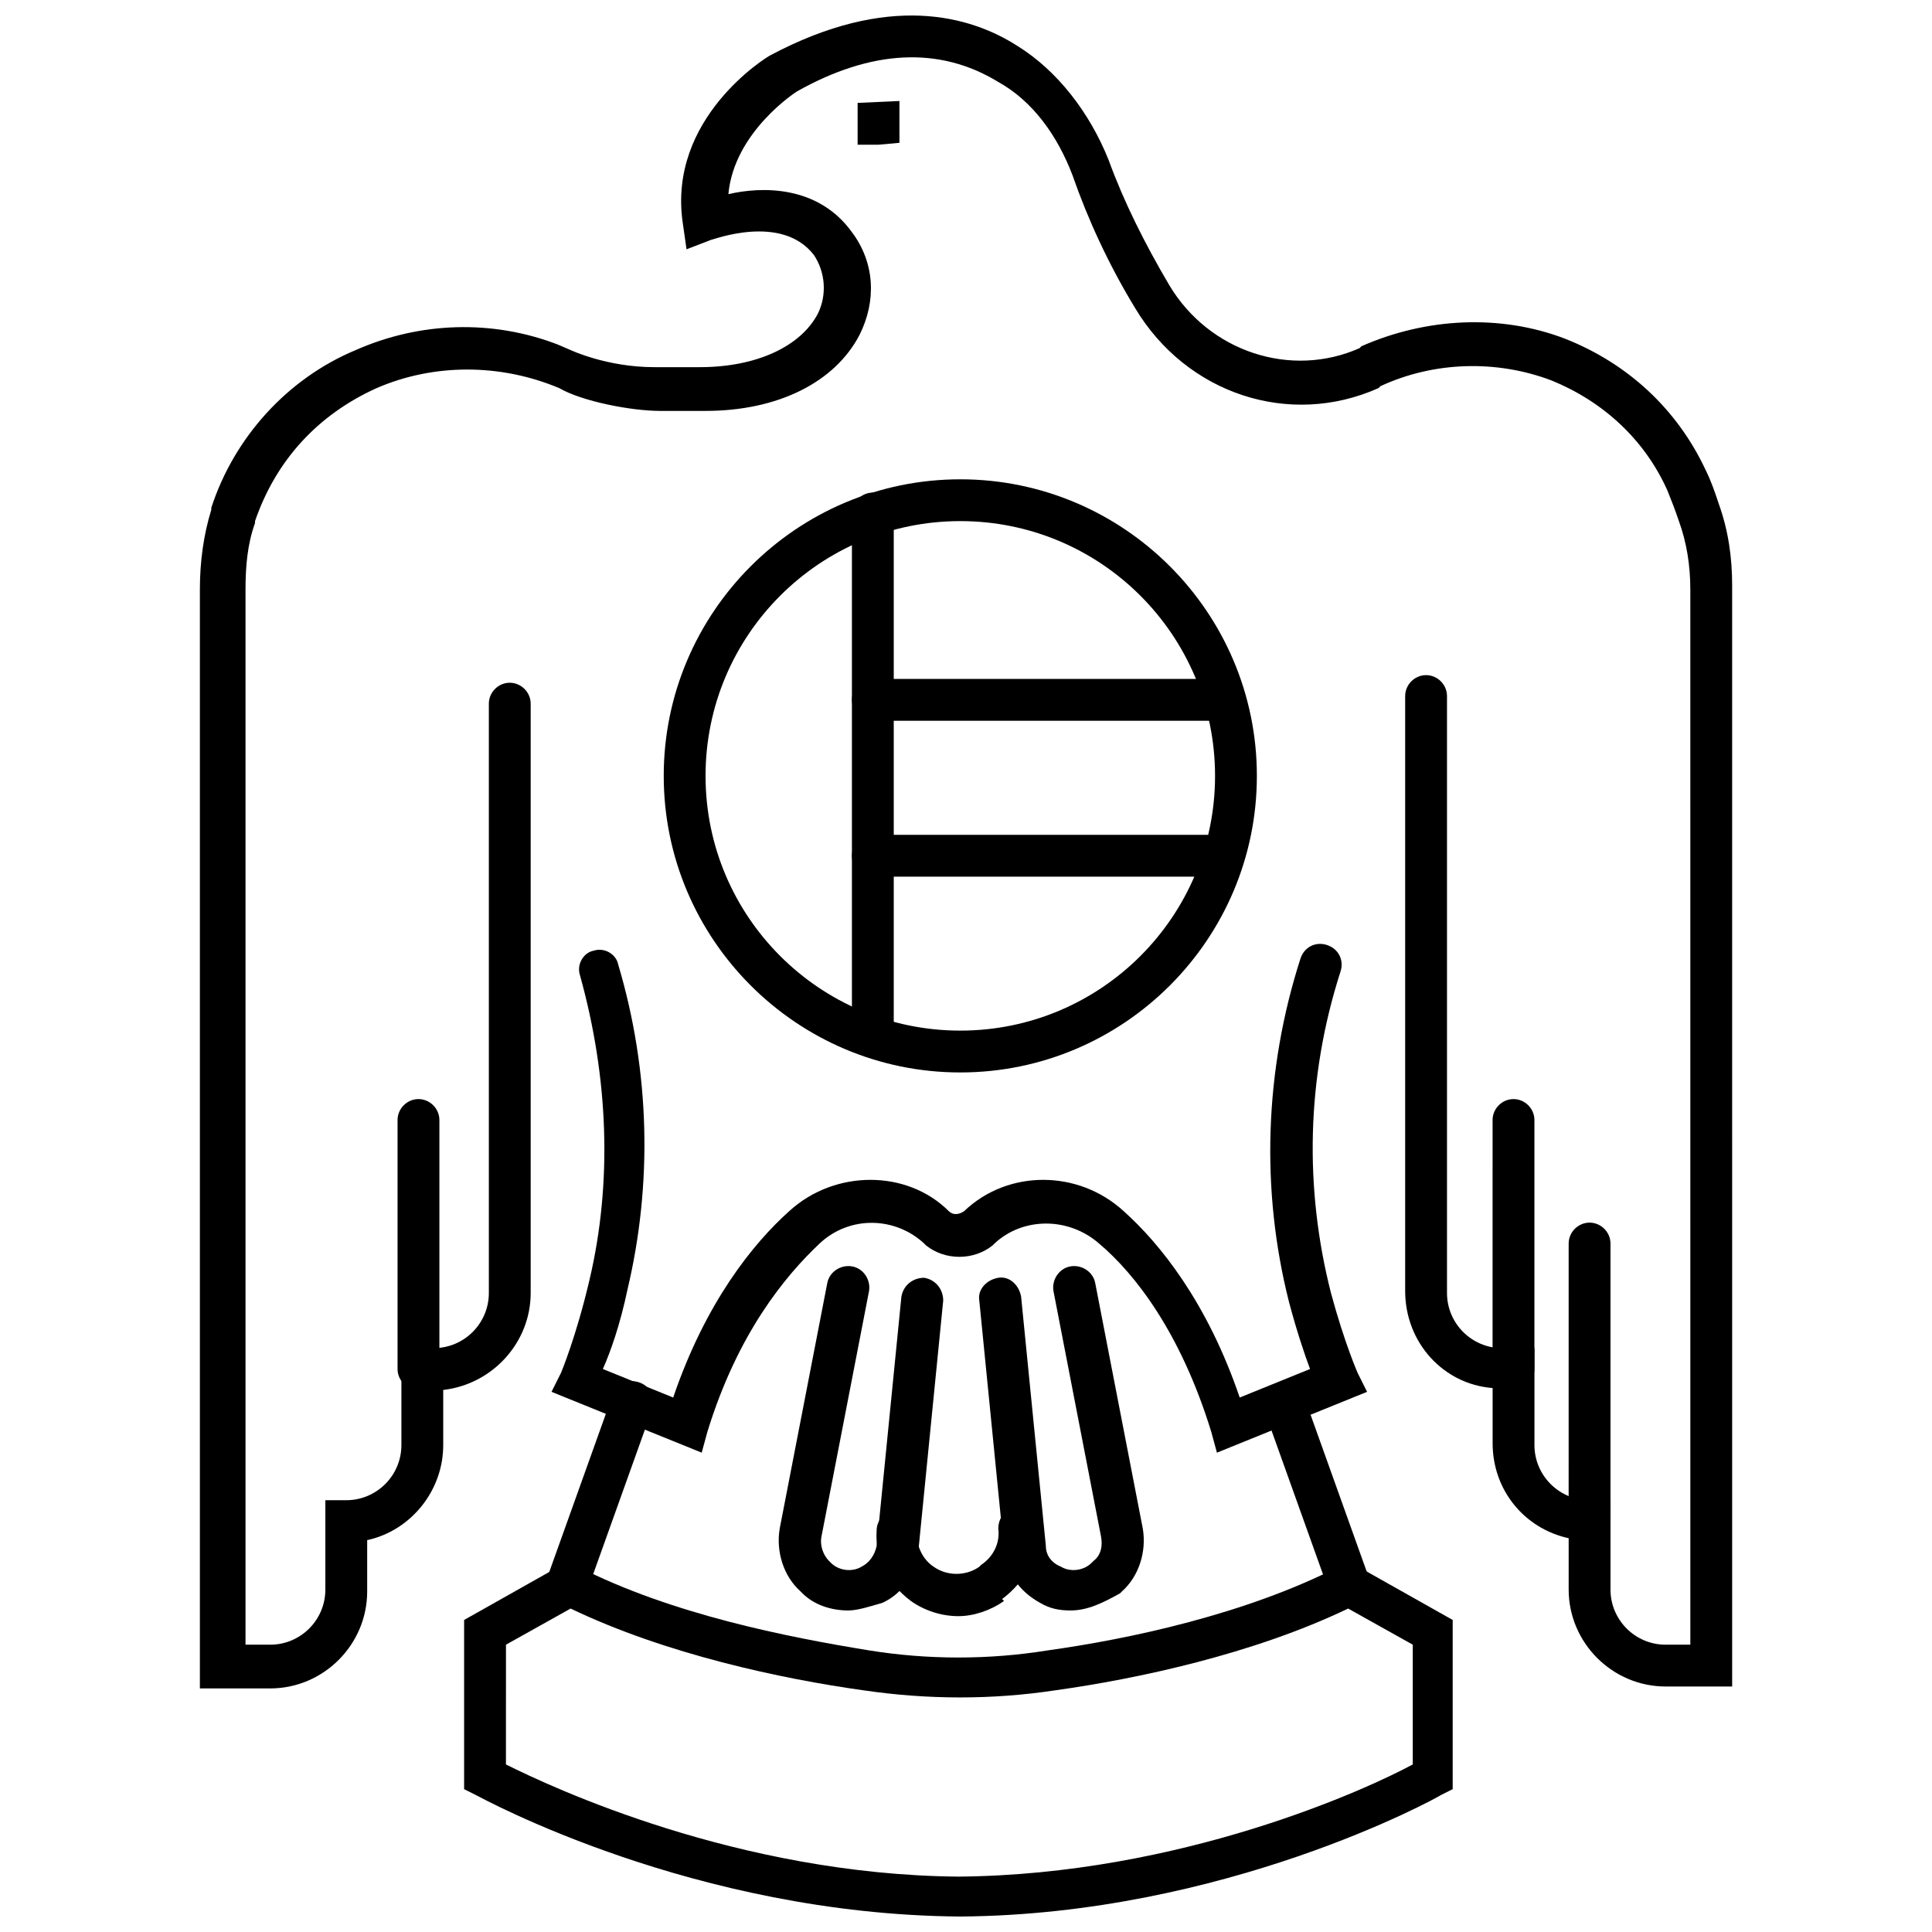 <?xml version="1.0" encoding="UTF-8"?>
<!-- Uploaded to: SVG Find, www.svgrepo.com, Generator: SVG Find Mixer Tools -->
<svg width="800px" height="800px" version="1.1" viewBox="144 144 512 512" xmlns="http://www.w3.org/2000/svg">
 <defs>
  <clipPath id="b">
   <path d="m196 148.09h408v443.91h-408z"/>
  </clipPath>
  <clipPath id="a">
   <path d="m266 557h263v94.902h-263z"/>
  </clipPath>
 </defs>
 <g clip-path="url(#b)">
  <path d="m603.04 590.94h-17.633c-14.105 0-25.695-11.586-25.695-25.695v-13.602c-11.586-2.519-20.152-12.594-20.152-25.191v-14.609c-13.098-1.008-23.176-12.09-23.176-25.695v-157.69c0-3.023 2.519-5.543 5.543-5.543s5.543 2.519 5.543 5.543v158.2c0 8.062 6.551 14.609 14.609 14.609h8.566v25.695c0 8.062 6.551 14.609 14.609 14.609h5.543v23.68c0 8.062 6.551 14.609 14.609 14.609h6.551l-0.004-279.61c0-6.551-1.008-12.594-3.023-18.137-1.008-3.023-2.016-5.543-3.023-8.062-6.047-13.602-17.129-23.68-30.73-29.223-14.609-5.543-31.234-5.039-45.344 1.512l-0.504 0.504c-23.68 10.578-50.883 1.512-64.488-21.16-7.055-11.586-12.594-23.68-16.625-35.266-4.031-10.578-10.578-19.648-19.648-24.688-15.617-9.57-33.754-8.562-53.402 2.519 0 0-16.625 10.578-18.137 27.207 8.566-2.016 23.68-2.519 32.746 10.078 6.047 8.062 6.551 18.137 2.016 27.207-6.551 12.594-21.664 20.152-40.809 20.152h-12.09c-7.559 0-20.656-2.519-26.703-6.047-15.617-6.551-33.25-6.551-48.367 0-15.617 7.055-26.703 19.145-32.242 35.266v0.504c-2.016 5.543-2.519 11.586-2.519 17.633v279.61h6.551c8.062 0 14.609-6.551 14.609-14.609v-23.68h5.543c8.062 0 14.609-6.551 14.609-14.609v-25.695h8.566c8.062 0 14.609-6.551 14.609-14.609v-156.18c0-3.023 2.519-5.543 5.543-5.543 3.023 0 5.543 2.519 5.543 5.543v156.18c0 13.098-10.078 24.184-23.176 25.695v14.609c0 12.09-8.566 22.672-20.152 25.191v13.602c0 14.105-11.586 25.695-25.695 25.695l-18.641-0.004v-291.2c0-7.559 1.008-14.609 3.023-21.16v-0.504c6.047-18.641 20.152-34.258 38.289-41.816 17.129-7.559 36.273-8.062 53.402-1.512l3.527 1.512-1.512 3.023 1.512-3.023s9.574 4.535 22.168 4.535h12.09c15.113 0 26.703-5.543 31.234-14.105 2.519-5.039 2.016-11.082-1.008-15.617-8.566-11.082-26.703-4.031-27.207-4.031l-6.551 2.519-1.008-7.055c-4.031-27.711 22.168-43.832 23.176-44.336 31.242-16.629 52.906-10.582 65.5-2.519 10.578 6.551 19.145 17.633 24.184 30.23 4.031 11.082 9.574 22.168 16.121 33.25 10.578 17.633 32.242 24.688 50.383 16.625l0.504-0.504c17.129-7.559 36.777-8.566 53.906-2.016 16.625 6.551 29.727 18.641 37.281 34.762 1.512 3.023 2.519 6.047 3.527 9.07 2.519 7.055 3.527 14.105 3.527 21.664z"/>
 </g>
 <path d="m466.5 528.97-1.512-5.543c-8.062-26.199-20.152-41.816-29.727-49.879-8.062-7.055-20.152-7.055-27.711 0l-0.504 0.504c-5.039 4.031-12.594 4.031-17.633 0l-0.504-0.504c-7.559-7.055-19.648-7.559-27.711 0-9.07 8.566-21.664 23.68-29.727 49.879l-1.512 5.543-39.801-16.121 2.519-5.039s4.031-9.574 7.559-24.688c6.047-25.695 5.039-53.402-2.519-80.609-1.008-3.023 1.008-6.047 3.527-6.551 3.023-1.008 6.047 1.008 6.551 3.527 8.566 28.719 9.07 58.441 2.519 86.152-2.016 9.574-4.535 16.625-6.551 21.16l18.641 7.559c8.566-25.191 21.16-40.809 30.73-49.375 12.09-11.082 31.234-11.082 42.32 0 1.008 1.008 2.519 1.008 4.031 0 11.586-11.082 30.23-11.082 42.32 0 9.574 8.566 22.168 24.184 30.73 49.375l18.641-7.559c-1.512-4.031-3.527-10.078-5.543-17.633-7.559-29.727-6.551-61.465 3.023-91.191 1.008-3.023 4.031-4.535 7.055-3.527 3.023 1.008 4.535 4.031 3.527 7.055-9.07 28.215-9.574 57.434-2.519 85.145 3.527 13.098 7.055 21.16 7.055 21.16l2.519 5.039z"/>
 <path d="m398.49 428.21c-43.328 0-78.594-35.266-78.594-78.594 0-43.328 35.266-78.594 78.594-78.594s78.594 35.266 78.594 78.594c0 43.328-35.266 78.594-78.594 78.594zm0-146.11c-37.281 0-67.512 30.23-67.512 67.512s30.23 67.512 67.512 67.512 67.512-30.23 67.512-67.512c-0.004-37.281-30.23-67.512-67.512-67.512z"/>
 <path d="m375.31 423.17c-3.023 0-5.543-2.519-5.543-5.543v-137.54c0-3.023 2.519-5.543 5.543-5.543s5.543 2.519 5.543 5.543v137.54c0 3.023-2.519 5.539-5.543 5.539z"/>
 <path d="m467.51 335.01h-92.195c-3.023 0-5.543-2.519-5.543-5.543 0-3.023 2.519-5.543 5.543-5.543h92.195c3.023 0 5.543 2.519 5.543 5.543 0 3.023-2.519 5.543-5.543 5.543z"/>
 <path d="m467.51 376.32h-92.195c-3.023 0-5.543-2.519-5.543-5.543 0-3.023 2.519-5.543 5.543-5.543h92.195c3.023 0 5.543 2.519 5.543 5.543 0 3.527-2.519 5.543-5.543 5.543z"/>
 <path d="m501.27 569.28c-2.016 0-4.535-1.512-5.039-3.527l-17.129-47.863c-1.008-3.023 0.504-6.047 3.527-7.055 3.023-1.008 6.047 0.504 7.055 3.527l17.129 47.863c1.008 3.023-0.504 6.047-3.527 7.055h-2.016z"/>
 <path d="m294.7 569.28c-0.504 0-1.008 0-2.016-0.504-3.023-1.008-4.535-4.031-3.527-7.055l17.129-47.863c1.008-3.023 4.031-4.535 7.055-3.527s4.535 4.031 3.527 7.055l-17.129 47.863c-0.504 2.519-2.519 4.031-5.039 4.031z"/>
 <g clip-path="url(#a)">
  <path d="m398.49 651.9c-70.535-0.504-126.46-31.234-128.47-32.242l-3.023-1.512v-44.84l27.711-15.617 2.519 1.512c24.688 12.594 55.418 18.641 77.082 22.168 15.617 2.519 31.738 2.519 47.359 0 21.664-3.023 52.395-9.574 77.082-22.168l2.519-1.512 27.711 15.617v44.84l-3.023 1.512c-1.512 1.008-57.438 31.738-127.46 32.242zm-120.41-40.305c12.09 6.047 61.465 29.223 119.91 29.727 58.945-0.504 108.32-23.176 120.41-29.727v-31.738l-17.129-9.574c-25.191 12.09-55.922 18.641-77.586 21.664-16.625 2.519-33.754 2.519-50.883 0-21.664-3.023-52.395-9.574-77.586-21.664l-17.129 9.574z"/>
 </g>
 <path d="m254.9 512.35c-3.023 0-5.543-2.519-5.543-5.543v-65.996c0-3.023 2.519-5.543 5.543-5.543 3.023 0 5.543 2.519 5.543 5.543v66c-0.004 3.019-2.519 5.539-5.543 5.539z"/>
 <path d="m565.25 552.65c-3.023 0-5.543-2.519-5.543-5.543l0.004-73.555c0-3.023 2.519-5.543 5.543-5.543s5.543 2.519 5.543 5.543v73.051c-0.508 3.527-2.523 6.047-5.547 6.047z"/>
 <path d="m545.09 512.35c-3.023 0-5.543-2.519-5.543-5.543l0.004-65.996c0-3.023 2.519-5.543 5.543-5.543 3.023 0 5.543 2.519 5.543 5.543v66c-0.004 3.019-2.523 5.539-5.547 5.539z"/>
 <path d="m397.98 572.3c-4.535 0-9.07-1.512-12.594-4.031-6.047-4.535-9.574-11.082-9.07-18.641 0-3.023 2.519-5.543 5.543-5.039 3.023 0 5.543 2.519 5.039 5.543 0 3.527 1.512 7.055 4.535 9.07 3.527 2.519 8.566 2.519 12.09 0l0.504-0.504c3.023-2.016 5.039-5.543 4.535-9.574 0-3.023 2.016-5.543 5.039-5.543 3.023 0 5.543 2.016 5.543 5.039 0.504 7.559-3.527 14.609-9.574 19.145l0.5 0.504c-3.527 2.519-8.059 4.031-12.09 4.031z"/>
 <path d="m427.71 570.79c-3.023 0-5.543-0.504-8.062-2.016-5.543-3.023-9.07-8.062-9.574-14.105l-6.551-66c-0.504-3.023 2.016-5.543 5.039-6.047 3.023-0.504 5.543 2.016 6.047 5.039l6.551 66c0 2.519 1.512 4.535 4.031 5.543 2.519 1.512 6.047 1.008 8.062-1.008l0.504-0.504c2.016-1.512 2.519-4.031 2.016-6.551l-12.594-64.992c-0.504-3.023 1.512-6.047 4.535-6.551 3.023-0.504 6.047 1.512 6.551 4.535l12.594 64.992c1.008 6.047-1.008 12.594-5.543 16.625l-0.504 0.504c-4.535 2.519-8.566 4.535-13.102 4.535z"/>
 <path d="m368.76 570.79c-4.535 0-9.07-1.512-12.09-4.535l-0.504-0.504c-4.535-4.031-6.551-10.578-5.543-16.625l12.594-64.992c0.504-3.023 3.527-5.039 6.551-4.535 3.023 0.504 5.039 3.527 4.535 6.551l-12.594 64.992c-0.504 2.519 0.504 5.039 2.016 6.551l0.504 0.504c2.016 2.016 5.543 2.519 8.062 1.008 2.016-1.008 3.527-3.023 4.031-5.543l6.551-66c0.504-3.023 3.023-5.039 6.047-5.039 3.023 0.504 5.039 3.023 5.039 6.047l-6.551 66c-0.504 6.047-4.031 11.586-9.574 14.105-3.531 1.008-6.555 2.016-9.074 2.016z"/>
 <path d="m376.82 182.35h-5.543v-11.082l11.082-0.504v11.082z"/>
</svg>